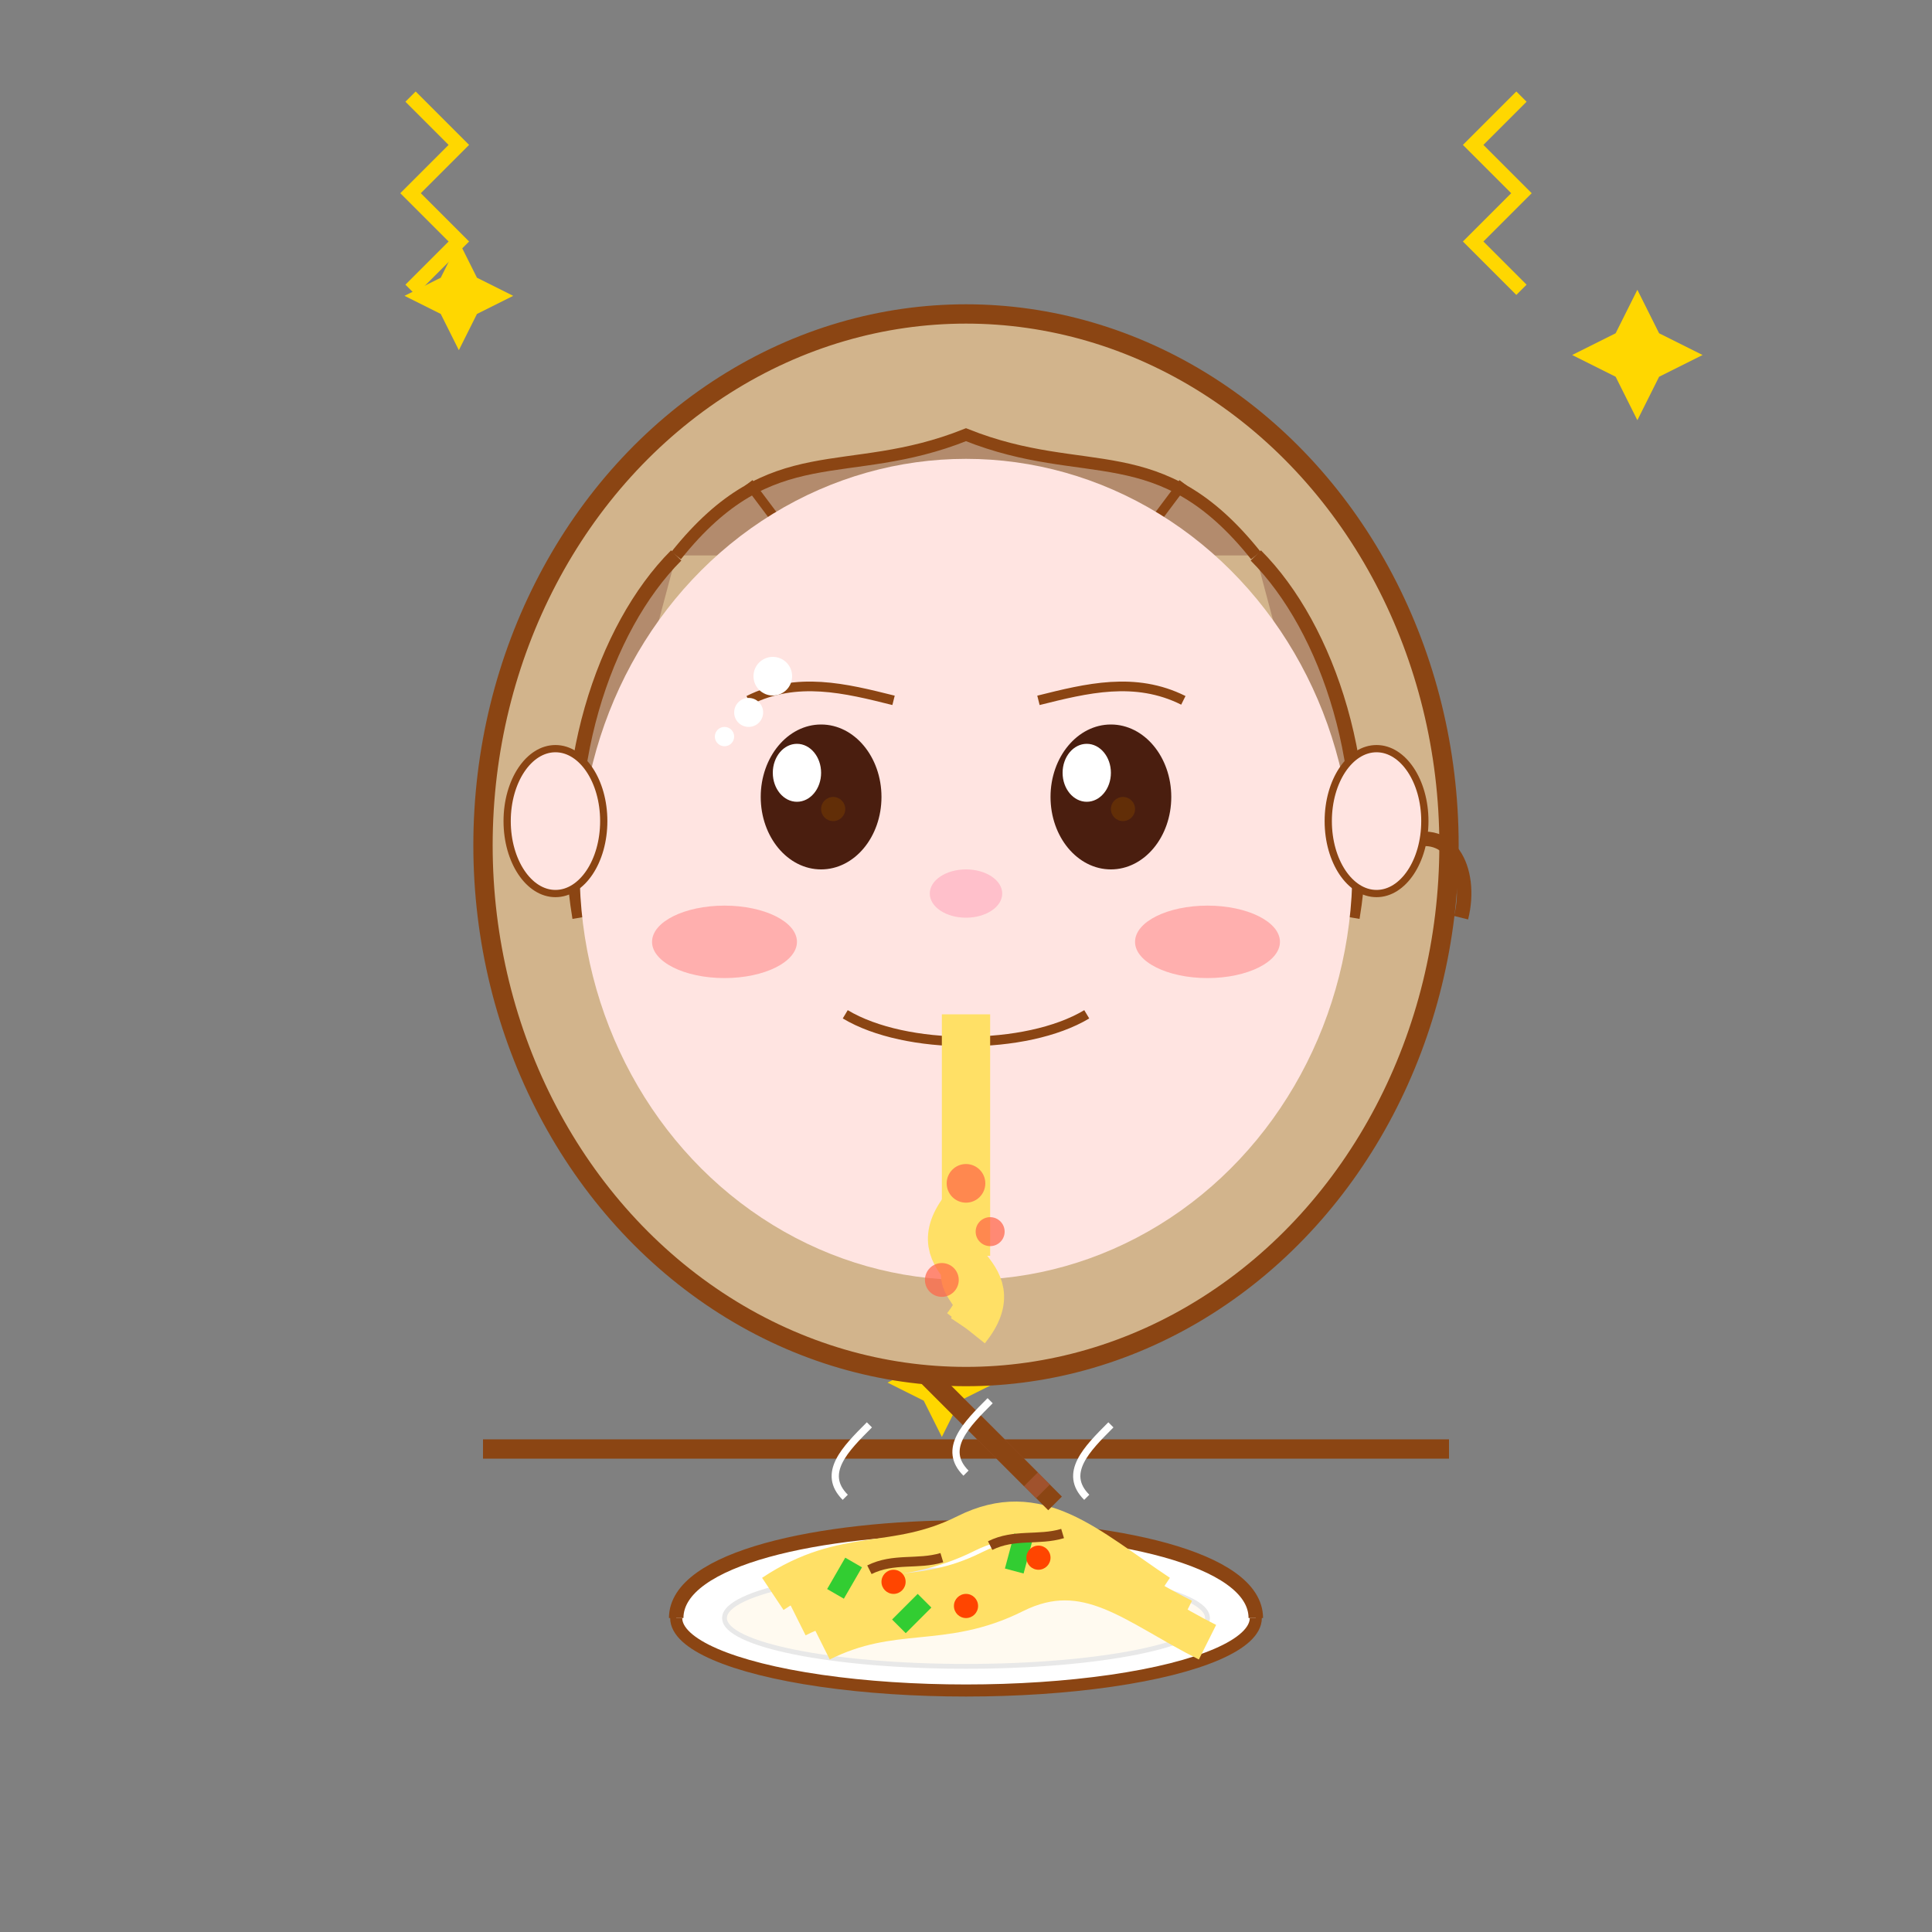 <svg xmlns="http://www.w3.org/2000/svg" viewBox="0 0 800 800">
  <rect x="0" y="0" width="800" height="800" fill="#808080" stroke="none"/>
  <!-- Sparkles -->
  <path d="M170,120 L190,100 L170,80 L190,60 L170,40" stroke="#FFD700" stroke-width="6" fill="none"/>
  <path d="M630,120 L610,100 L630,80 L610,60 L630,40" stroke="#FFD700" stroke-width="6" fill="none"/>
  
  <!-- Four-point stars -->
  <polygon points="180,100 195,130 225,145 195,160 180,190 165,160 135,145 165,130" fill="#FFD700" transform="scale(0.5) translate(200, 100)"/>
  <polygon points="180,100 195,130 225,145 195,160 180,190 165,160 135,145 165,130" fill="#FFD700" transform="scale(0.6) translate(950, 100)"/>
  <polygon points="180,100 195,130 225,145 195,160 180,190 165,160 135,145 165,130" fill="#FFD700" transform="scale(0.5) translate(600, 1000)"/>
  
  <!-- Table line -->
  <line x1="200" y1="600" x2="600" y2="600" stroke="#8B4513" stroke-width="8"/>
  
  <!-- Bowl -->
  <ellipse cx="400" cy="670" rx="120" ry="30" fill="white" stroke="#8B4513" stroke-width="5"/>
  <path d="M280,670 C280,620 520,620 520,670" stroke="#8B4513" stroke-width="6" fill="white"/>
  <ellipse cx="400" cy="670" rx="100" ry="20" fill="#FFFAF0" stroke="#E8E8E8" stroke-width="2"/>
  
  <!-- Noodles in bowl -->
  <path d="M320,660 C350,640 370,650 400,635 C430,620 450,640 480,660" stroke="#FFE066" stroke-width="16" fill="none"/>
  <path d="M330,670 C360,655 380,665 410,650 C440,635 460,655 490,670" stroke="#FFE066" stroke-width="16" fill="none"/>
  <path d="M340,680 C370,665 390,675 420,660 C450,645 470,665 500,680" stroke="#FFE066" stroke-width="16" fill="none"/>
  
  <!-- Toppings -->
  <rect x="350" y="645" width="8" height="15" fill="#32CD32" transform="rotate(30 350 645)"/>
  <rect x="420" y="635" width="8" height="15" fill="#32CD32" transform="rotate(15 420 635)"/>
  <rect x="380" y="660" width="8" height="15" fill="#32CD32" transform="rotate(45 380 660)"/>
  <circle cx="370" cy="655" r="5" fill="#FF4500"/>
  <circle cx="430" cy="645" r="5" fill="#FF4500"/>
  <circle cx="400" cy="665" r="5" fill="#FF4500"/>
  <path d="M360,650 C370,645 380,648 390,645" stroke="#8B4513" stroke-width="4" fill="none"/>
  <path d="M410,640 C420,635 430,638 440,635" stroke="#8B4513" stroke-width="4" fill="none"/>
  
  <!-- Chopsticks -->
  <rect x="270" y="450" width="240" height="8" fill="#8B4513" transform="rotate(45 270 450)"/>
  <rect x="265" y="445" width="240" height="8" fill="#A0522D" transform="rotate(45 265 445)"/>
  <rect x="260" y="440" width="240" height="8" fill="#8B4513" transform="rotate(45 260 440)"/>
  
  <!-- Character head - main shape -->
  <ellipse cx="400" cy="350" rx="200" ry="220" fill="#D2B48C" stroke="#8B4513" stroke-width="8"/>
  
  <!-- Lighter hair highlights -->
  <path d="M250,350 C270,300 300,260 340,240" fill="#E6C9A8" stroke="#E6C9A8" stroke-width="2"/>
  <path d="M550,350 C530,300 500,260 460,240" fill="#E6C9A8" stroke="#E6C9A8" stroke-width="2"/>
  
  <!-- Hair bangs and details -->
  <path d="M280,230 C320,180 350,200 400,180 C450,200 480,180 520,230" fill="#B38B6D" stroke="#8B4513" stroke-width="5"/>
  <path d="M280,230 C250,260 230,320 240,380" stroke="#8B4513" stroke-width="6" fill="#B38B6D"/>
  <path d="M520,230 C550,260 570,320 560,380" stroke="#8B4513" stroke-width="6" fill="#B38B6D"/>
  <path d="M310,200 L340,240" stroke="#8B4513" stroke-width="4" fill="none"/>
  <path d="M490,200 L460,240" stroke="#8B4513" stroke-width="4" fill="none"/>
  
  <!-- Face shape -->
  <ellipse cx="400" cy="360" rx="160" ry="170" fill="#FFE4E1"/>
  
  <!-- Eyes -->
  <ellipse cx="340" cy="330" rx="25" ry="30" fill="#4A1E0F"/>
  <ellipse cx="460" cy="330" rx="25" ry="30" fill="#4A1E0F"/>
  
  <!-- Eye highlights -->
  <ellipse cx="330" cy="320" rx="10" ry="12" fill="white"/>
  <ellipse cx="450" cy="320" rx="10" ry="12" fill="white"/>
  <circle cx="345" cy="335" r="5" fill="#7B3F00" opacity="0.5"/>
  <circle cx="465" cy="335" r="5" fill="#7B3F00" opacity="0.5"/>
  
  <!-- Eyebrows -->
  <path d="M310,290 C330,280 350,285 370,290" stroke="#8B4513" stroke-width="4" fill="none"/>
  <path d="M430,290 C450,285 470,280 490,290" stroke="#8B4513" stroke-width="4" fill="none"/>
  
  <!-- Nose -->
  <ellipse cx="400" cy="370" rx="15" ry="10" fill="#FFC0CB"/>
  
  <!-- Mouth with noodles -->
  <path d="M350,420 C375,435 425,435 450,420" stroke="#8B4513" stroke-width="4" fill="none"/>
  <path d="M400,420 C400,460 400,480 400,520" stroke="#FFE066" stroke-width="20" fill="none"/>
  <path d="M400,500 C380,525 420,525 400,550" stroke="#FFE066" stroke-width="20" fill="none"/>
  <path d="M400,520 C390,535 410,535 400,550" stroke="#FFE066" stroke-width="15" fill="none"/>
  
  <!-- Sauce on noodles -->
  <circle cx="400" cy="490" r="8" fill="#FF6347" opacity="0.7"/>
  <circle cx="410" cy="510" r="6" fill="#FF6347" opacity="0.7"/>
  <circle cx="390" cy="530" r="7" fill="#FF6347" opacity="0.7"/>
  
  <!-- Blush -->
  <ellipse cx="300" cy="390" rx="30" ry="15" fill="#FF9999" opacity="0.7"/>
  <ellipse cx="500" cy="390" rx="30" ry="15" fill="#FF9999" opacity="0.7"/>
  
  <!-- Sweat drops -->
  <circle cx="320" cy="280" r="8" fill="white"/>
  <circle cx="310" cy="295" r="6" fill="white"/>
  <circle cx="300" cy="305" r="4" fill="white"/>
  
  <!-- Small hair curl -->
  <path d="M580,350 C600,340 610,360 605,380" stroke="#8B4513" stroke-width="6" fill="none"/>
  
  <!-- Ears -->
  <ellipse cx="230" cy="340" rx="20" ry="30" fill="#FFE4E1" stroke="#8B4513" stroke-width="3"/>
  <ellipse cx="570" cy="340" rx="20" ry="30" fill="#FFE4E1" stroke="#8B4513" stroke-width="3"/>
  
  <!-- Steam from noodles -->
  <path d="M350,620 C340,610 350,600 360,590" stroke="#FFFFFF" stroke-width="3" fill="none"/>
  <path d="M400,610 C390,600 400,590 410,580" stroke="#FFFFFF" stroke-width="3" fill="none"/>
  <path d="M450,620 C440,610 450,600 460,590" stroke="#FFFFFF" stroke-width="3" fill="none"/>
</svg>
